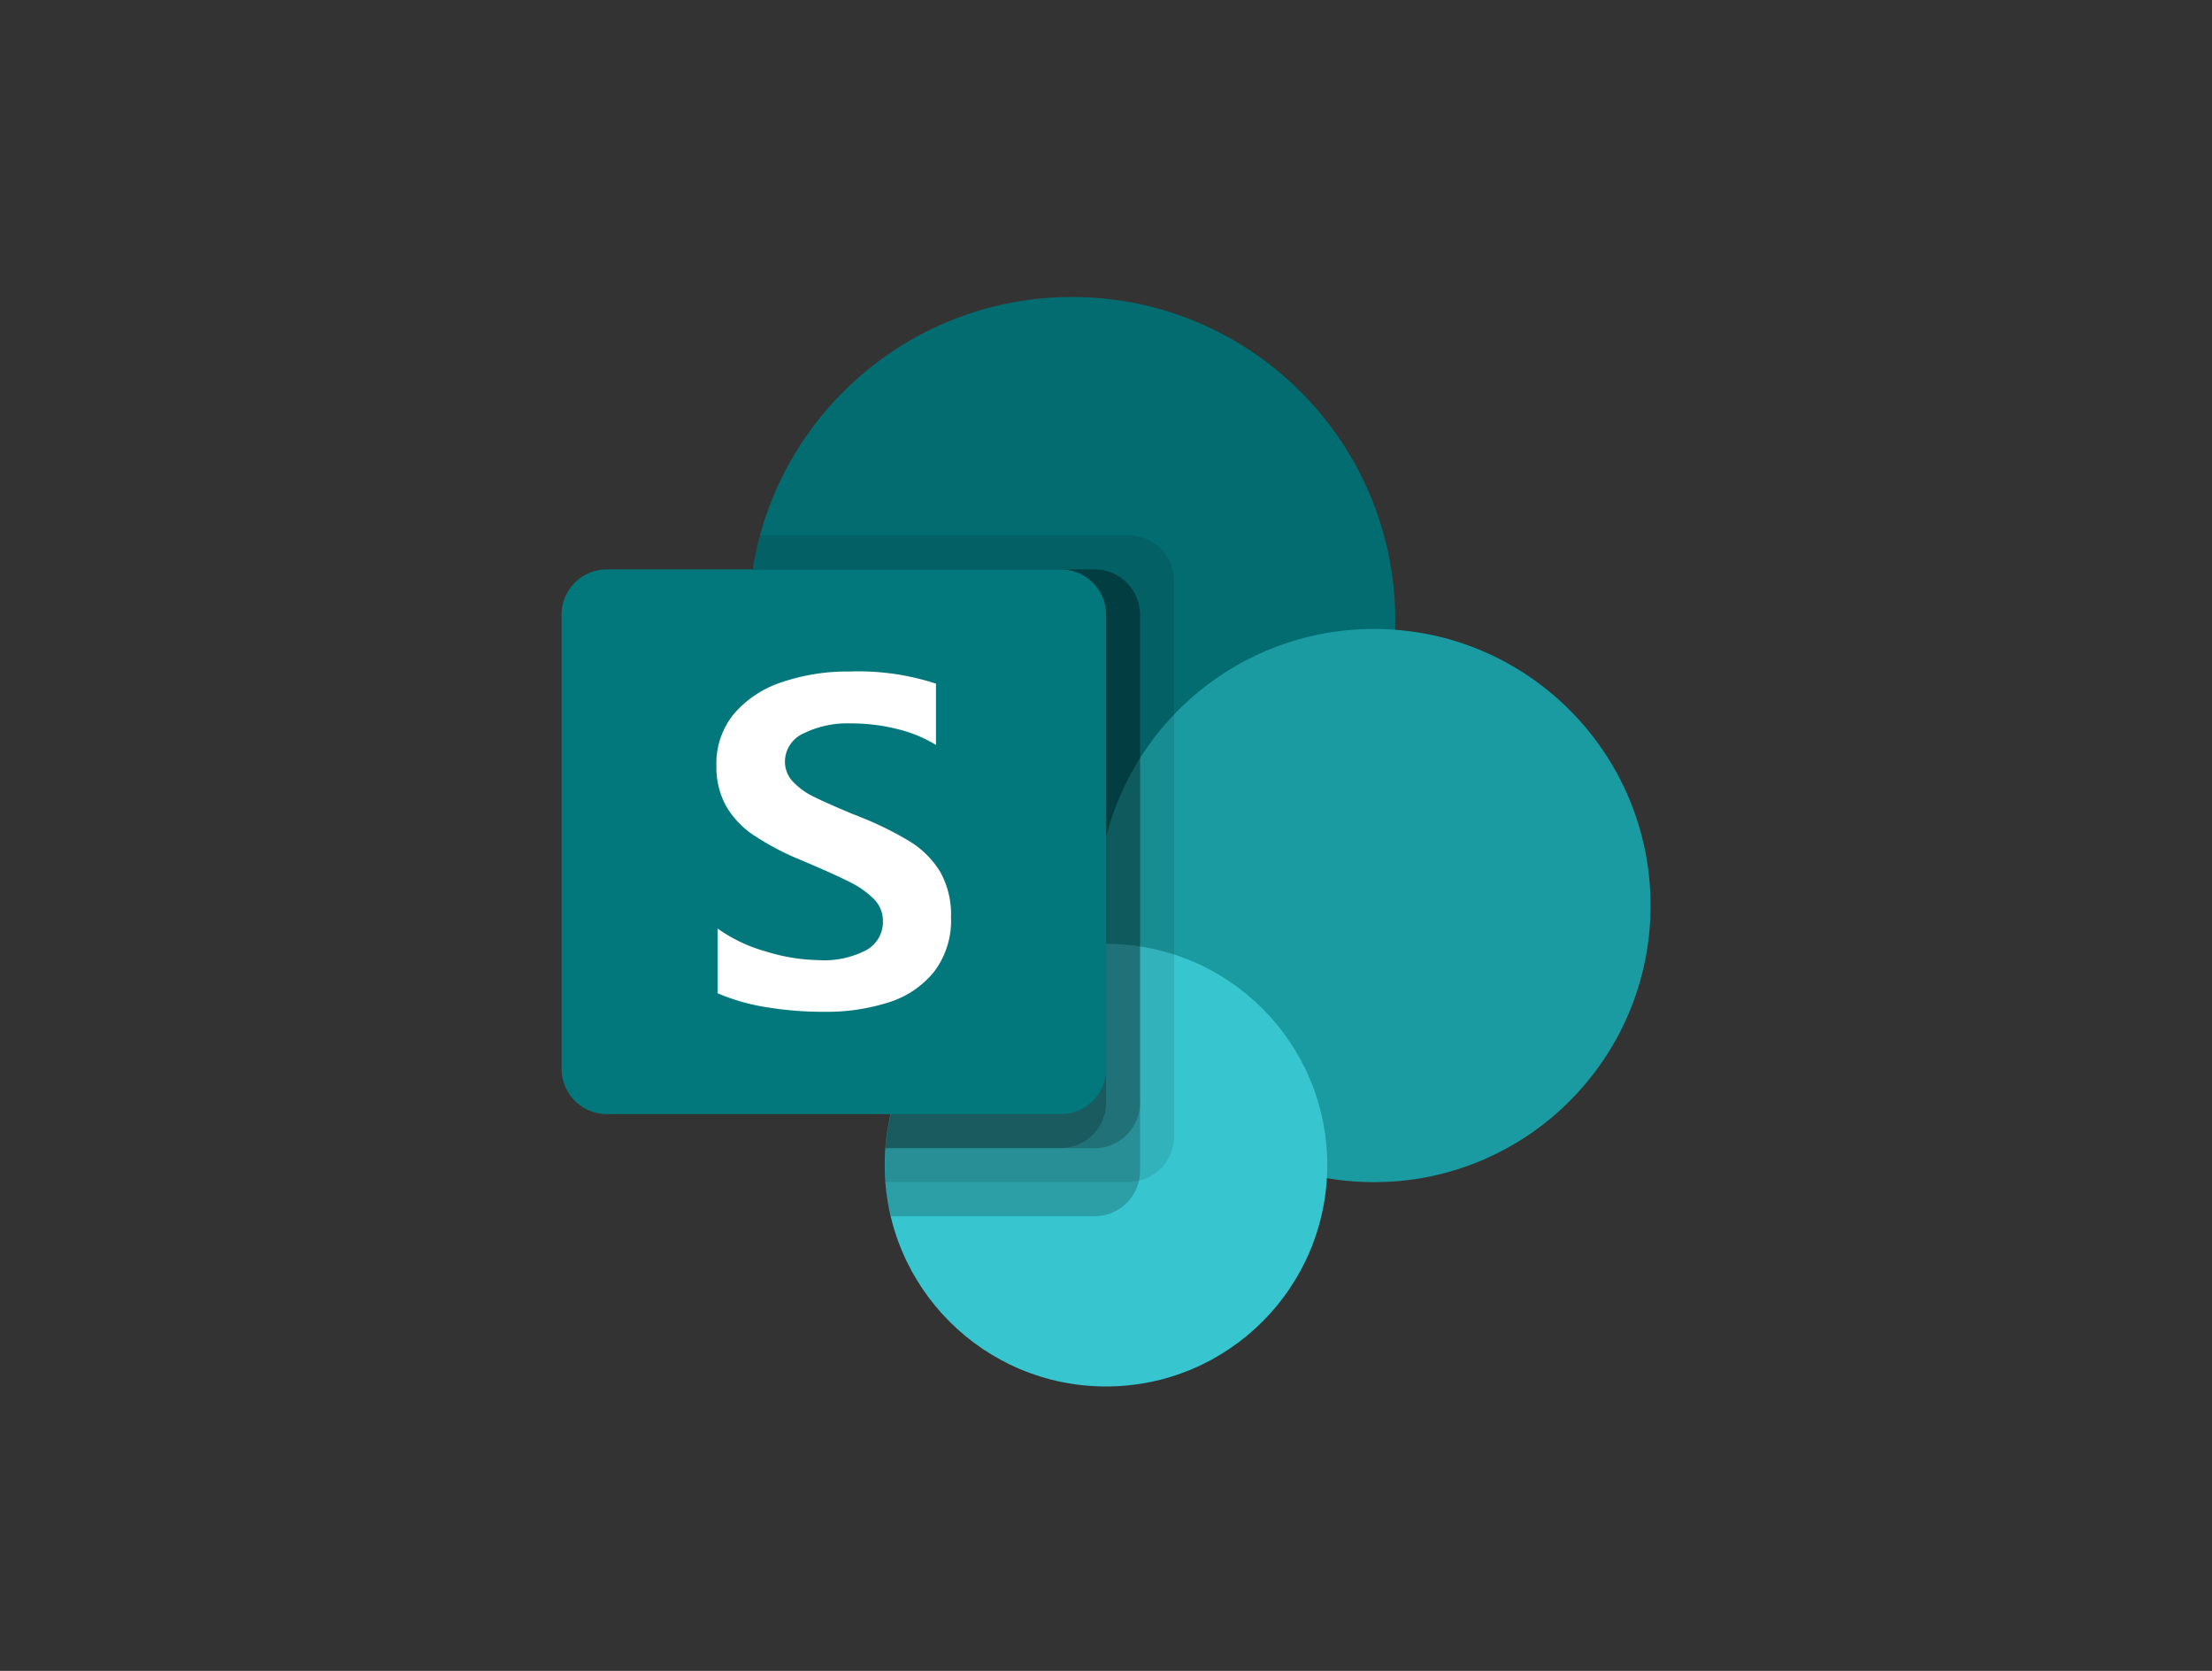 <?xml version="1.0" encoding="UTF-8"?> <svg xmlns="http://www.w3.org/2000/svg" id="Layer_2" data-name="Layer 2" viewBox="0 0 313.42 236.68"><rect x="0" y="0" width="313.42" height="236.68" fill="#333333" stroke="none"/><defs><style>.cls-1{fill:#036c70;}.cls-2{fill:#1a9ba1;}.cls-3{fill:#37c6d0;}.cls-4{opacity:0.1;}.cls-4,.cls-5{isolation:isolate;}.cls-5{opacity:0.2;}.cls-6{fill:#03787c;}.cls-7{fill:#fff;}.cls-8{fill:none;}</style></defs><g id="Microsoft-Office-SharePoint-Online"><circle class="cls-1" cx="151.89" cy="87.88" r="45.81"></circle><circle class="cls-2" cx="194.69" cy="128.27" r="39.18"></circle><circle class="cls-3" cx="156.71" cy="165.04" r="31.35"></circle><path class="cls-4" d="M159.93,75.83H107.68a45.84,45.84,0,0,0,32.21,56.26,46.33,46.33,0,0,0,12,1.61c1.34,0,2.66-.07,4-.18l0,.19A31.33,31.33,0,0,0,125.37,165c0,.81,0,1.62.09,2.41h34.47a6.45,6.45,0,0,0,6.43-6.42V82.25A6.45,6.45,0,0,0,159.93,75.83Z"></path><path class="cls-5" d="M155.11,80.65H106.64a45.85,45.85,0,0,0,38.06,52.48,46.78,46.78,0,0,0,7.19.57c1.34,0,2.66-.07,4-.18l0,.19a31.36,31.36,0,0,0-30.5,32.21,31,31,0,0,0,.82,6.36h28.91a6.45,6.45,0,0,0,6.42-6.43V87.08A6.44,6.44,0,0,0,155.11,80.65Z"></path><path class="cls-5" d="M155.11,80.65H106.64a45.85,45.85,0,0,0,38.06,52.48,46.78,46.78,0,0,0,7.19.57c1.34,0,2.66-.07,4-.18l0,.19a31.35,31.35,0,0,0-30.43,28.92h29.66a6.44,6.44,0,0,0,6.42-6.43V87.08A6.44,6.44,0,0,0,155.11,80.65Z"></path><path class="cls-5" d="M150.28,80.65H106.64a45.85,45.85,0,0,0,38.06,52.48,46.78,46.78,0,0,0,7.19.57c1.34,0,2.66-.07,4-.18l0,.19a31.35,31.35,0,0,0-30.43,28.92h24.83a6.44,6.44,0,0,0,6.43-6.43V87.08A6.44,6.44,0,0,0,150.28,80.65Z"></path><path class="cls-6" d="M86,80.65h64.3a6.43,6.43,0,0,1,6.43,6.43h0v64.3a6.43,6.43,0,0,1-6.43,6.43H86a6.43,6.43,0,0,1-6.43-6.43h0V87.08A6.43,6.43,0,0,1,86,80.65Z"></path><path class="cls-7" d="M106.89,118.38a12.7,12.7,0,0,1-4-4.19,11.39,11.39,0,0,1-1.38-5.74,11,11,0,0,1,2.57-7.43A15.15,15.15,0,0,1,111,96.56a28.7,28.7,0,0,1,9.33-1.44,35.35,35.35,0,0,1,12.29,1.72v8.68a19,19,0,0,0-5.56-2.27,26.42,26.42,0,0,0-6.51-.78,14,14,0,0,0-6.68,1.41,4.4,4.4,0,0,0-2.65,4,4.08,4.08,0,0,0,1.13,2.84,10.12,10.12,0,0,0,3,2.16q1.91.94,5.67,2.51a6.32,6.32,0,0,1,.82.32,46.55,46.55,0,0,1,7.15,3.53,13,13,0,0,1,4.23,4.26,12.39,12.39,0,0,1,1.53,6.42,12,12,0,0,1-2.41,7.74,13.42,13.42,0,0,1-6.44,4.33,29.1,29.1,0,0,1-9.17,1.33,49.3,49.3,0,0,1-8.31-.68,28.83,28.83,0,0,1-6.75-1.95v-9.17a21.92,21.92,0,0,0,6.83,3.25A26.69,26.69,0,0,0,116,136a12.9,12.9,0,0,0,6.81-1.45,4.56,4.56,0,0,0,2.29-4.08,4.36,4.36,0,0,0-1.28-3.13,13.23,13.23,0,0,0-3.55-2.47c-1.51-.76-3.73-1.75-6.68-3a37.7,37.7,0,0,1-6.69-3.5Z"></path><path class="cls-8" d="M79.55,42.07H233.87V196.39H79.55Z"></path></g></svg> 